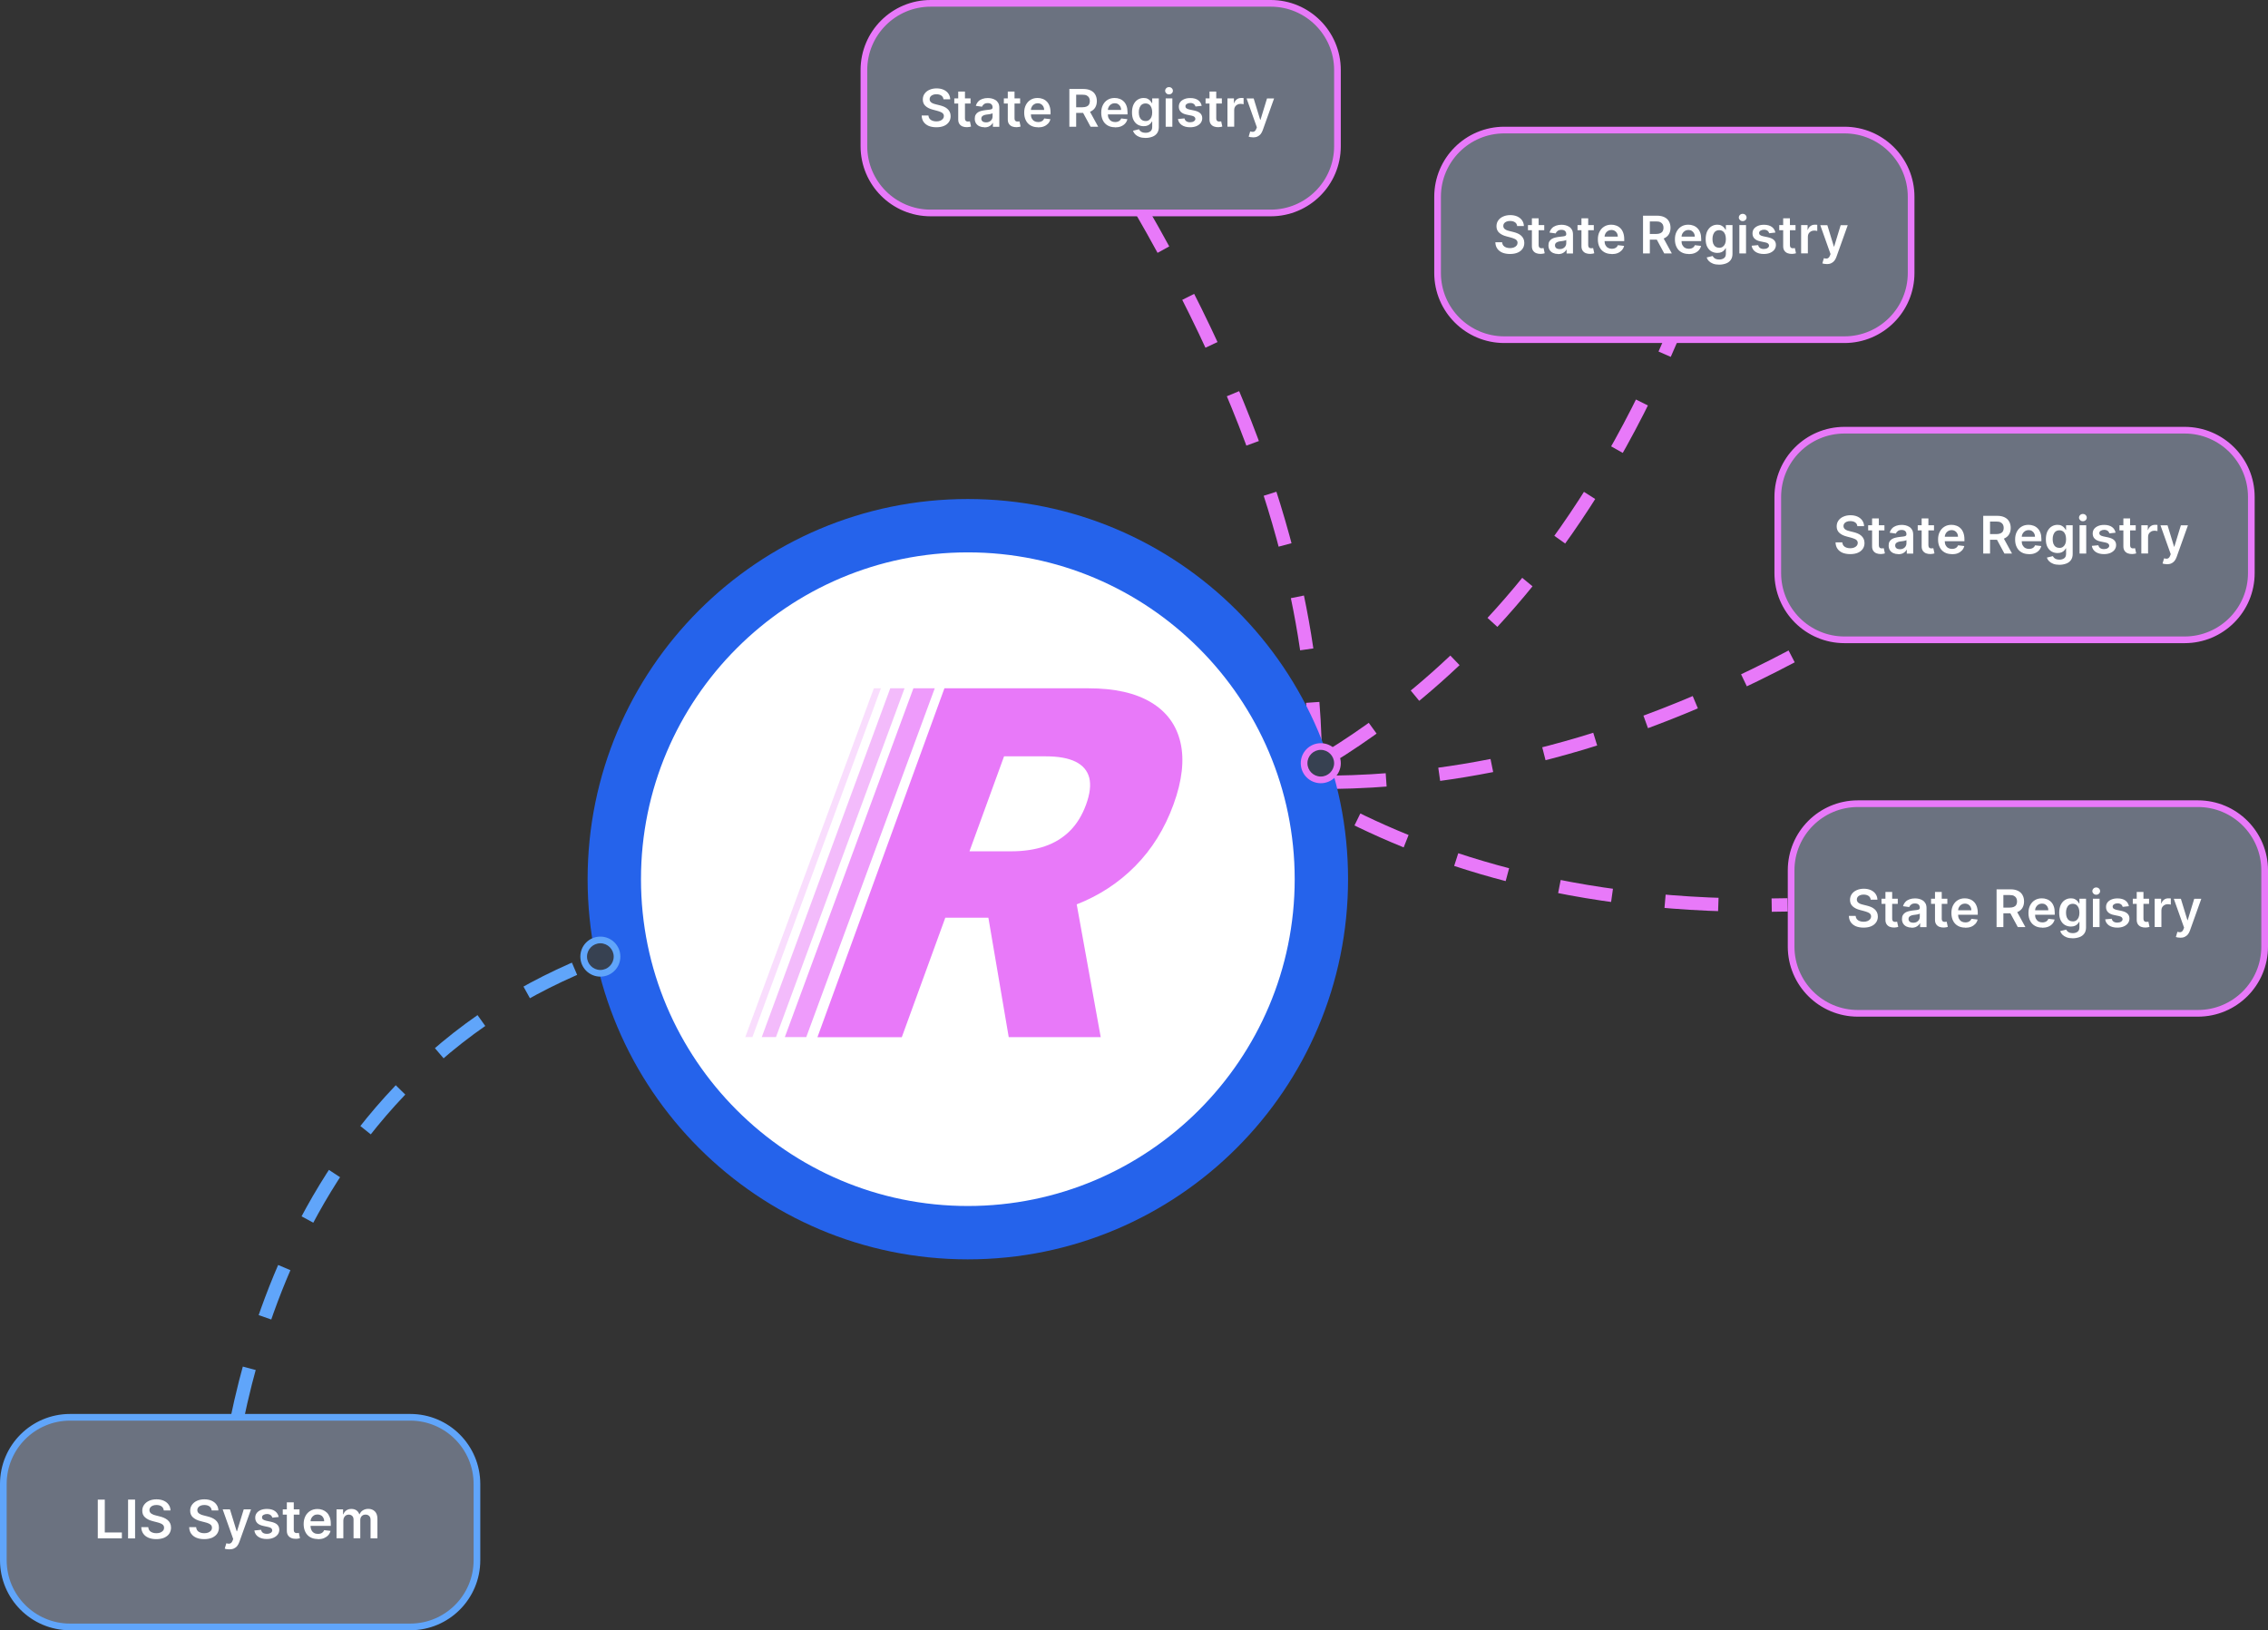 <?xml version="1.0" encoding="UTF-8"?><svg id="a" xmlns="http://www.w3.org/2000/svg" viewBox="0 0 340 244.43"><rect x="0" y="0" width="340" height="244.43" fill="#333333" stroke="none"/><defs><style>.b,.c,.d,.e{fill:#e879f9;}.f{fill:#fff;}.g{fill:#6b7280;}.h{fill:#374151;}.i{fill:#60a5fa;}.j{fill:#2563eb;}.k{stroke:#60a5fa;}.k,.l{fill:none;stroke-dasharray:0 0 8 8;stroke-miterlimit:10;stroke-width:2px;}.l{stroke:#e879f9;}.c{opacity:.5;}.d{opacity:.75;}.e{opacity:.25;}</style></defs><g><path class="l" d="M199.12,113.61c2.81-1.72,5.6-3.61,8.38-5.68,13.45-10,30.15-26.91,43-57"/><path class="l" d="M189.64,114.88c2.73,1.84,5.61,3.6,8.64,5.28,14.68,8.1,36.98,16.29,69.7,15.51"/><path class="l" d="M199.81,117.29c3.83-.05,7.78-.27,11.84-.7,19.66-2.07,47.38-9.39,81.35-33.16"/><path class="l" d="M197.16,113.3c-.03-3.49-.24-7.11-.63-10.89-1.92-18.27-8.86-45-31.53-80.98"/><path class="k" d="M35.5,212.93c2.97-14.29,9.52-34.6,26-51,37.16-36.99,89.02-18.45,137.62-48.32"/><g><circle class="f" cx="145.09" cy="131.82" r="53"/><path class="j" d="M145.09,82.82c27.02,0,49,21.98,49,49s-21.98,49-49,49-49-21.98-49-49,21.98-49,49-49m0-8c-31.48,0-57,25.52-57,57s25.52,57,57,57,57-25.52,57-57-25.52-57-57-57h0Z"/></g><path class="b" d="M122.55,155.5l19.03-52.3h21.6c3.92,0,7.04,.7,9.38,2.11,2.34,1.4,3.81,3.41,4.41,6.03,.6,2.61,.25,5.71-1.05,9.28-1.32,3.63-3.23,6.7-5.73,9.23-2.5,2.53-5.45,4.45-8.84,5.77-3.39,1.32-7.08,1.98-11.06,1.98h-13.66l3.62-9.96h11.31c1.91,0,3.59-.25,5.06-.75,1.47-.5,2.72-1.27,3.76-2.3,1.04-1.03,1.85-2.35,2.44-3.97,.59-1.62,.74-2.96,.47-4.02-.28-1.06-.96-1.86-2.06-2.4-1.1-.54-2.59-.8-4.48-.8h-6.23l-15.33,42.11h-12.64Zm38.14-23.9l4.32,23.9h-13.79l-4.07-23.9h13.53Z"/><polygon class="d" points="140.13 103.2 120.87 155.49 117.66 155.49 136.93 103.2 140.13 103.2"/><polygon class="c" points="135.6 103.2 116.33 155.49 114.2 155.49 133.46 103.2 135.6 103.2"/><polygon class="e" points="132.06 103.2 112.8 155.49 111.73 155.49 131 103.2 132.06 103.2"/></g><g><circle class="h" cx="90" cy="143.43" r="2.5"/><path class="i" d="M90,141.43c1.1,0,2,.9,2,2s-.9,2-2,2-2-.9-2-2,.9-2,2-2m0-1c-1.66,0-3,1.34-3,3s1.34,3,3,3,3-1.34,3-3-1.34-3-3-3h0Z"/></g><g><circle class="h" cx="198" cy="114.43" r="2.5"/><path class="b" d="M198,112.43c1.1,0,2,.9,2,2s-.9,2-2,2-2-.9-2-2,.9-2,2-2m0-1c-1.66,0-3,1.34-3,3s1.34,3,3,3,3-1.34,3-3-1.34-3-3-3h0Z"/></g><g><path class="g" d="M139.5,.5h50.99c5.52,0,10,4.48,10,10v11.43c0,5.52-4.48,10-10,10h-50.99c-5.52,0-10-4.48-10-10V10.5c0-5.52,4.48-10,10-10Z"/><path class="b" d="M190.5,1c5.24,0,9.5,4.26,9.5,9.5v11.43c0,5.24-4.26,9.5-9.5,9.5h-50.99c-5.24,0-9.5-4.26-9.5-9.5V10.5c0-5.24,4.26-9.5,9.5-9.5h50.99m0-1h-50.99c-5.8,0-10.5,4.7-10.5,10.5v11.43c0,5.8,4.7,10.5,10.5,10.5h50.99c5.8,0,10.5-4.7,10.5-10.5V10.5c0-5.8-4.7-10.5-10.5-10.5h0Z"/></g><g><path class="f" d="M141.44,14.89c-.03-.24-.13-.43-.32-.56-.19-.13-.44-.2-.74-.2-.21,0-.4,.03-.55,.1-.15,.06-.27,.15-.35,.26-.08,.11-.12,.24-.12,.38,0,.12,.03,.22,.08,.31,.05,.09,.13,.16,.22,.22,.09,.06,.2,.11,.31,.15,.11,.04,.23,.07,.35,.1l.53,.13c.21,.05,.42,.12,.62,.2,.2,.08,.38,.19,.53,.32,.16,.13,.28,.29,.37,.47s.14,.4,.14,.64c0,.33-.08,.62-.25,.87s-.41,.45-.73,.59c-.32,.14-.71,.21-1.16,.21s-.82-.07-1.15-.2c-.32-.14-.58-.34-.76-.6-.18-.26-.28-.58-.29-.96h1.01c.02,.2,.08,.36,.18,.49,.11,.13,.25,.23,.42,.29s.36,.1,.58,.1,.42-.03,.59-.1c.17-.07,.3-.16,.4-.28,.1-.12,.15-.26,.15-.42,0-.15-.04-.27-.13-.37-.08-.1-.2-.18-.36-.24-.15-.07-.33-.12-.53-.18l-.64-.17c-.47-.12-.83-.3-1.1-.55-.27-.24-.4-.57-.4-.97,0-.33,.09-.63,.27-.88,.18-.25,.43-.45,.74-.58,.31-.14,.67-.21,1.06-.21s.75,.07,1.06,.21c.3,.14,.54,.33,.71,.58,.17,.25,.26,.53,.27,.85h-.99Z"/><path class="f" d="M145.5,14.75v.77h-2.44v-.77h2.44Zm-1.84-1.02h1v3.99c0,.13,.02,.24,.06,.31s.1,.12,.16,.15c.07,.03,.14,.04,.23,.04,.06,0,.12,0,.17-.01,.05,0,.09-.02,.12-.02l.17,.78c-.05,.02-.13,.04-.23,.06-.1,.02-.22,.03-.36,.04-.25,0-.48-.03-.68-.11-.2-.08-.36-.21-.48-.39s-.17-.4-.17-.66v-4.15Z"/><path class="f" d="M147.56,19.08c-.27,0-.51-.05-.73-.15-.22-.1-.38-.24-.51-.43-.12-.19-.19-.42-.19-.7,0-.24,.04-.44,.13-.59,.09-.16,.21-.28,.36-.38,.15-.09,.33-.17,.52-.21,.19-.05,.39-.08,.6-.11,.25-.03,.45-.05,.61-.07,.15-.02,.27-.05,.34-.1s.11-.12,.11-.21v-.02c0-.21-.06-.37-.18-.48-.12-.11-.3-.17-.53-.17-.25,0-.44,.05-.58,.16s-.24,.23-.29,.38l-.93-.13c.07-.26,.2-.47,.36-.65s.38-.3,.62-.39c.25-.09,.52-.13,.81-.13,.2,0,.41,.02,.61,.07,.2,.05,.39,.13,.56,.24,.17,.11,.3,.26,.41,.45,.1,.19,.15,.42,.15,.71v2.84h-.96v-.58h-.03c-.06,.12-.15,.23-.26,.33-.11,.1-.25,.18-.41,.25-.17,.06-.36,.09-.58,.09Zm.26-.73c.2,0,.38-.04,.52-.12,.15-.08,.26-.19,.34-.32,.08-.13,.12-.28,.12-.43v-.5s-.08,.05-.16,.07-.16,.04-.25,.06c-.09,.02-.18,.03-.27,.04-.09,.01-.17,.02-.23,.03-.15,.02-.28,.05-.4,.1-.12,.05-.21,.11-.28,.19-.07,.08-.1,.19-.1,.32,0,.18,.07,.32,.2,.42,.13,.09,.31,.14,.51,.14Z"/><path class="f" d="M152.93,14.75v.77h-2.44v-.77h2.44Zm-1.84-1.02h1v3.99c0,.13,.02,.24,.06,.31,.04,.07,.1,.12,.16,.15,.07,.03,.14,.04,.23,.04,.06,0,.12,0,.17-.01,.05,0,.09-.02,.12-.02l.17,.78c-.05,.02-.13,.04-.23,.06-.1,.02-.22,.03-.36,.04-.25,0-.48-.03-.68-.11-.2-.08-.36-.21-.48-.39-.12-.18-.17-.4-.17-.66v-4.15Z"/><path class="f" d="M155.6,19.08c-.43,0-.79-.09-1.1-.27-.31-.18-.55-.43-.71-.76-.17-.33-.25-.71-.25-1.16s.08-.82,.25-1.15c.17-.33,.4-.59,.7-.77,.3-.19,.65-.28,1.06-.28,.26,0,.51,.04,.74,.13,.23,.08,.44,.21,.62,.39,.18,.17,.32,.4,.42,.67s.16,.59,.16,.96v.31h-3.48v-.67h2.52c0-.19-.04-.36-.12-.51-.08-.15-.19-.27-.34-.36s-.31-.13-.5-.13c-.2,0-.38,.05-.54,.15-.16,.1-.28,.23-.36,.39-.09,.16-.13,.33-.13,.52v.59c0,.25,.05,.46,.14,.63s.22,.31,.38,.4,.35,.14,.57,.14c.15,0,.28-.02,.4-.06,.12-.04,.22-.1,.31-.18s.15-.18,.2-.3l.93,.11c-.06,.25-.17,.46-.34,.65-.17,.18-.38,.33-.63,.43-.26,.1-.55,.15-.88,.15Z"/><path class="f" d="M160.31,19v-5.66h2.12c.43,0,.8,.08,1.1,.23,.3,.15,.52,.36,.67,.63,.15,.27,.23,.59,.23,.95s-.08,.68-.23,.94c-.15,.27-.38,.47-.68,.62-.3,.14-.67,.22-1.1,.22h-1.51v-.85h1.37c.25,0,.46-.04,.62-.11s.28-.17,.36-.31c.08-.14,.12-.31,.12-.51s-.04-.37-.12-.51c-.08-.14-.2-.25-.36-.33s-.37-.11-.63-.11h-.94v4.8h-1.03Zm2.92-2.56l1.4,2.56h-1.14l-1.38-2.56h1.12Z"/><path class="f" d="M167.15,19.08c-.43,0-.79-.09-1.1-.27s-.55-.43-.71-.76c-.17-.33-.25-.71-.25-1.16s.08-.82,.25-1.15c.17-.33,.4-.59,.7-.77,.3-.19,.65-.28,1.06-.28,.26,0,.51,.04,.74,.13,.23,.08,.44,.21,.62,.39,.18,.17,.32,.4,.42,.67s.15,.59,.15,.96v.31h-3.48v-.67h2.52c0-.19-.04-.36-.12-.51-.08-.15-.19-.27-.34-.36-.14-.09-.31-.13-.5-.13-.2,0-.38,.05-.54,.15-.15,.1-.27,.23-.36,.39-.09,.16-.13,.33-.13,.52v.59c0,.25,.04,.46,.14,.63s.22,.31,.38,.4,.35,.14,.57,.14c.15,0,.28-.02,.4-.06,.12-.04,.22-.1,.31-.18,.09-.08,.15-.18,.2-.3l.93,.11c-.06,.25-.17,.46-.34,.65-.16,.18-.38,.33-.63,.43-.26,.1-.55,.15-.88,.15Z"/><path class="f" d="M171.73,20.68c-.36,0-.67-.05-.93-.15-.26-.1-.46-.23-.62-.39s-.27-.34-.33-.54l.9-.22c.04,.08,.1,.17,.18,.25,.08,.08,.18,.15,.31,.2,.13,.05,.3,.08,.5,.08,.28,0,.52-.07,.71-.21,.19-.14,.28-.36,.28-.68v-.8h-.05c-.05,.1-.13,.21-.23,.32-.1,.11-.23,.2-.39,.27-.16,.07-.36,.11-.61,.11-.33,0-.62-.08-.89-.23-.26-.15-.47-.38-.63-.69-.16-.31-.23-.69-.23-1.15s.08-.86,.23-1.18c.16-.32,.37-.57,.63-.73,.27-.17,.56-.25,.89-.25,.25,0,.45,.04,.61,.13,.16,.08,.29,.18,.39,.3,.1,.12,.17,.23,.22,.33h.06v-.7h.99v4.32c0,.36-.09,.66-.26,.9-.17,.24-.41,.42-.71,.53s-.64,.18-1.02,.18Zm0-2.53c.21,0,.39-.05,.54-.16s.26-.25,.34-.44c.08-.19,.12-.43,.12-.7s-.04-.5-.11-.7c-.08-.2-.19-.36-.34-.47-.15-.11-.33-.17-.55-.17s-.41,.06-.56,.17-.26,.27-.34,.48c-.08,.2-.11,.43-.11,.69s.04,.49,.11,.68c.08,.19,.19,.35,.34,.45,.15,.11,.34,.16,.55,.16Z"/><path class="f" d="M175.25,14.15c-.16,0-.3-.05-.41-.16-.11-.11-.17-.23-.17-.38s.06-.28,.17-.39c.11-.11,.25-.16,.41-.16s.3,.05,.41,.16c.11,.11,.17,.23,.17,.39s-.06,.28-.17,.38c-.11,.11-.25,.16-.41,.16Zm-.5,4.85v-4.25h1v4.25h-1Z"/><path class="f" d="M180.13,15.87l-.91,.1c-.03-.09-.07-.18-.13-.26-.06-.08-.15-.15-.26-.2-.11-.05-.24-.07-.39-.07-.21,0-.38,.05-.52,.14-.14,.09-.21,.21-.21,.35,0,.12,.04,.22,.14,.3s.25,.14,.46,.19l.72,.15c.4,.09,.7,.22,.9,.41,.2,.19,.3,.43,.3,.74,0,.27-.08,.5-.23,.71-.15,.2-.37,.36-.64,.48-.27,.11-.59,.17-.94,.17-.52,0-.94-.11-1.26-.33-.32-.22-.51-.52-.57-.91l.98-.09c.04,.19,.14,.34,.28,.43,.14,.1,.33,.15,.56,.15s.43-.05,.57-.15c.15-.1,.22-.22,.22-.36,0-.12-.05-.22-.14-.3s-.24-.14-.43-.18l-.72-.15c-.41-.08-.71-.23-.9-.43-.2-.2-.29-.46-.29-.77,0-.26,.07-.49,.21-.68s.35-.34,.61-.45c.26-.11,.56-.16,.9-.16,.5,0,.89,.11,1.18,.32,.29,.21,.46,.5,.53,.86Z"/><path class="f" d="M183.17,14.75v.77h-2.44v-.77h2.44Zm-1.84-1.02h1v3.99c0,.13,.02,.24,.06,.31,.04,.07,.1,.12,.16,.15,.07,.03,.14,.04,.23,.04,.06,0,.12,0,.17-.01,.05,0,.09-.02,.12-.02l.17,.78c-.05,.02-.13,.04-.23,.06-.1,.02-.22,.03-.36,.04-.25,0-.48-.03-.68-.11-.2-.08-.36-.21-.48-.39-.12-.18-.17-.4-.17-.66v-4.15Z"/><path class="f" d="M184.01,19v-4.25h.97v.71h.04c.08-.25,.21-.43,.4-.57s.4-.2,.65-.2c.06,0,.12,0,.19,0,.07,0,.13,.01,.17,.02v.92s-.11-.03-.2-.04-.18-.02-.26-.02c-.18,0-.35,.04-.49,.12-.14,.08-.26,.19-.34,.32-.08,.14-.12,.3-.12,.48v2.5h-1Z"/><path class="f" d="M187.85,20.59c-.14,0-.26-.01-.38-.03-.12-.02-.21-.05-.28-.07l.23-.78c.15,.04,.27,.06,.39,.06s.21-.04,.3-.11c.09-.07,.16-.18,.22-.34l.09-.23-1.54-4.33h1.06l.98,3.21h.04l.98-3.21h1.06l-1.7,4.76c-.08,.22-.18,.42-.31,.58-.13,.16-.29,.28-.48,.37-.19,.09-.41,.13-.68,.13Z"/></g><g><path class="g" d="M10.5,212.5H61.5c5.52,0,10,4.48,10,10v11.43c0,5.52-4.48,10-10,10H10.5c-5.52,0-10-4.48-10-10v-11.43c0-5.52,4.48-10,10-10Z"/><path class="i" d="M61.5,213c5.24,0,9.5,4.26,9.5,9.5v11.43c0,5.24-4.26,9.5-9.5,9.5H10.5c-5.24,0-9.5-4.26-9.5-9.5v-11.43c0-5.24,4.26-9.5,9.5-9.5H61.5m0-1H10.5c-5.8,0-10.5,4.7-10.5,10.5v11.43c0,5.8,4.7,10.5,10.5,10.5H61.5c5.8,0,10.5-4.7,10.5-10.5v-11.43c0-5.8-4.7-10.5-10.5-10.5h0Z"/></g><g><path class="g" d="M225.5,19.5h50.99c5.52,0,10,4.48,10,10v11.43c0,5.52-4.48,10-10,10h-50.99c-5.52,0-10-4.48-10-10v-11.43c0-5.52,4.48-10,10-10Z"/><path class="b" d="M276.5,20c5.24,0,9.5,4.26,9.5,9.5v11.43c0,5.24-4.26,9.5-9.5,9.5h-50.99c-5.24,0-9.5-4.26-9.5-9.5v-11.43c0-5.24,4.26-9.5,9.5-9.5h50.99m0-1h-50.99c-5.8,0-10.5,4.7-10.5,10.5v11.43c0,5.8,4.7,10.5,10.5,10.5h50.99c5.8,0,10.5-4.7,10.5-10.5v-11.43c0-5.8-4.7-10.5-10.5-10.5h0Z"/></g><g><path class="f" d="M227.44,33.89c-.03-.24-.13-.43-.32-.56-.19-.13-.44-.2-.74-.2-.21,0-.4,.03-.55,.1-.15,.06-.27,.15-.35,.26-.08,.11-.12,.24-.12,.38,0,.12,.03,.22,.08,.31,.05,.09,.13,.16,.22,.22,.09,.06,.2,.11,.31,.15,.11,.04,.23,.07,.35,.1l.53,.13c.21,.05,.42,.12,.62,.2,.2,.08,.38,.19,.53,.32,.16,.13,.28,.29,.37,.47s.14,.4,.14,.64c0,.33-.08,.62-.25,.87s-.41,.45-.73,.59c-.32,.14-.71,.21-1.16,.21s-.82-.07-1.15-.2c-.32-.14-.58-.34-.76-.6-.18-.26-.28-.58-.29-.96h1.01c.02,.2,.08,.36,.18,.49,.11,.13,.25,.23,.42,.29s.36,.1,.58,.1,.42-.03,.59-.1c.17-.07,.3-.16,.4-.28,.1-.12,.15-.26,.15-.42,0-.15-.04-.27-.13-.37-.08-.1-.2-.18-.36-.24-.15-.07-.33-.12-.53-.18l-.64-.17c-.47-.12-.83-.3-1.1-.55-.27-.24-.4-.57-.4-.97,0-.33,.09-.63,.27-.88,.18-.25,.43-.45,.74-.58,.31-.14,.67-.21,1.06-.21s.75,.07,1.06,.21c.3,.14,.54,.33,.71,.58,.17,.25,.26,.53,.27,.85h-.99Z"/><path class="f" d="M231.5,33.75v.77h-2.44v-.77h2.44Zm-1.84-1.02h1v3.99c0,.13,.02,.24,.06,.31s.1,.12,.16,.15c.07,.03,.14,.04,.23,.04,.06,0,.12,0,.17-.01,.05,0,.09-.02,.12-.02l.17,.78c-.05,.02-.13,.04-.23,.06-.1,.02-.22,.03-.36,.04-.25,0-.48-.03-.68-.11-.2-.08-.36-.21-.48-.39s-.17-.4-.17-.66v-4.15Z"/><path class="f" d="M233.56,38.08c-.27,0-.51-.05-.73-.15-.22-.1-.38-.24-.51-.43-.12-.19-.19-.42-.19-.7,0-.24,.04-.44,.13-.59,.09-.16,.21-.28,.36-.38,.15-.09,.33-.17,.52-.21,.19-.05,.39-.08,.6-.11,.25-.03,.45-.05,.61-.07,.15-.02,.27-.05,.34-.1s.11-.12,.11-.21v-.02c0-.21-.06-.37-.18-.48-.12-.11-.3-.17-.53-.17-.25,0-.44,.05-.58,.16s-.24,.23-.29,.38l-.93-.13c.07-.26,.2-.47,.36-.65s.38-.3,.62-.39c.25-.09,.52-.13,.81-.13,.2,0,.41,.02,.61,.07,.2,.05,.39,.13,.56,.24,.17,.11,.3,.26,.41,.45,.1,.19,.15,.42,.15,.71v2.84h-.96v-.58h-.03c-.06,.12-.15,.23-.26,.33-.11,.1-.25,.18-.41,.25-.17,.06-.36,.09-.58,.09Zm.26-.73c.2,0,.38-.04,.52-.12,.15-.08,.26-.19,.34-.32,.08-.13,.12-.28,.12-.43v-.5s-.08,.05-.16,.07-.16,.04-.25,.06c-.09,.02-.18,.03-.27,.04-.09,.01-.17,.02-.23,.03-.15,.02-.28,.05-.4,.1-.12,.05-.21,.11-.28,.19-.07,.08-.1,.19-.1,.32,0,.18,.07,.32,.2,.42,.13,.09,.31,.14,.51,.14Z"/><path class="f" d="M238.93,33.75v.77h-2.44v-.77h2.44Zm-1.84-1.02h1v3.99c0,.13,.02,.24,.06,.31,.04,.07,.1,.12,.16,.15,.07,.03,.14,.04,.23,.04,.06,0,.12,0,.17-.01,.05,0,.09-.02,.12-.02l.17,.78c-.05,.02-.13,.04-.23,.06-.1,.02-.22,.03-.36,.04-.25,0-.48-.03-.68-.11-.2-.08-.36-.21-.48-.39-.12-.18-.17-.4-.17-.66v-4.15Z"/><path class="f" d="M241.6,38.08c-.43,0-.79-.09-1.1-.27-.31-.18-.55-.43-.71-.76-.17-.33-.25-.71-.25-1.16s.08-.82,.25-1.15c.17-.33,.4-.59,.7-.77,.3-.19,.65-.28,1.06-.28,.26,0,.51,.04,.74,.13,.23,.08,.44,.21,.62,.39,.18,.17,.32,.4,.42,.67s.16,.59,.16,.96v.31h-3.48v-.67h2.52c0-.19-.04-.36-.12-.51-.08-.15-.19-.27-.34-.36s-.31-.13-.5-.13c-.2,0-.38,.05-.54,.15-.16,.1-.28,.23-.36,.39-.09,.16-.13,.33-.13,.52v.59c0,.25,.05,.46,.14,.63s.22,.31,.38,.4,.35,.14,.57,.14c.15,0,.28-.02,.4-.06,.12-.04,.22-.1,.31-.18s.15-.18,.2-.3l.93,.11c-.06,.25-.17,.46-.34,.65-.17,.18-.38,.33-.63,.43-.26,.1-.55,.15-.88,.15Z"/><path class="f" d="M246.31,38v-5.66h2.12c.43,0,.8,.08,1.1,.23,.3,.15,.52,.36,.67,.63,.15,.27,.23,.59,.23,.95s-.08,.68-.23,.94c-.15,.27-.38,.47-.68,.62-.3,.14-.67,.22-1.1,.22h-1.51v-.85h1.37c.25,0,.46-.04,.62-.11s.28-.17,.36-.31c.08-.14,.12-.31,.12-.51s-.04-.37-.12-.51c-.08-.14-.2-.25-.36-.33s-.37-.11-.63-.11h-.94v4.8h-1.03Zm2.92-2.56l1.4,2.56h-1.14l-1.38-2.56h1.12Z"/><path class="f" d="M253.15,38.08c-.43,0-.79-.09-1.1-.27s-.55-.43-.71-.76c-.17-.33-.25-.71-.25-1.16s.08-.82,.25-1.15c.17-.33,.4-.59,.7-.77,.3-.19,.65-.28,1.06-.28,.26,0,.51,.04,.74,.13,.23,.08,.44,.21,.62,.39,.18,.17,.32,.4,.42,.67s.15,.59,.15,.96v.31h-3.48v-.67h2.52c0-.19-.04-.36-.12-.51-.08-.15-.19-.27-.34-.36-.14-.09-.31-.13-.5-.13-.2,0-.38,.05-.54,.15-.15,.1-.27,.23-.36,.39-.09,.16-.13,.33-.13,.52v.59c0,.25,.04,.46,.14,.63s.22,.31,.38,.4,.35,.14,.57,.14c.15,0,.28-.02,.4-.06,.12-.04,.22-.1,.31-.18,.09-.08,.15-.18,.2-.3l.93,.11c-.06,.25-.17,.46-.34,.65-.16,.18-.38,.33-.63,.43-.26,.1-.55,.15-.88,.15Z"/><path class="f" d="M257.73,39.68c-.36,0-.67-.05-.93-.15-.26-.1-.46-.23-.62-.39s-.27-.34-.33-.54l.9-.22c.04,.08,.1,.17,.18,.25,.08,.08,.18,.15,.31,.2,.13,.05,.3,.08,.5,.08,.28,0,.52-.07,.71-.21,.19-.14,.28-.36,.28-.68v-.8h-.05c-.05,.1-.13,.21-.23,.32-.1,.11-.23,.2-.39,.27-.16,.07-.36,.11-.61,.11-.33,0-.62-.08-.89-.23-.26-.15-.47-.38-.63-.69-.16-.31-.23-.69-.23-1.15s.08-.86,.23-1.18c.16-.32,.37-.57,.63-.73,.27-.17,.56-.25,.89-.25,.25,0,.45,.04,.61,.13,.16,.08,.29,.18,.39,.3,.1,.12,.17,.23,.22,.33h.06v-.7h.99v4.32c0,.36-.09,.66-.26,.9-.17,.24-.41,.42-.71,.53s-.64,.18-1.02,.18Zm0-2.53c.21,0,.39-.05,.54-.16s.26-.25,.34-.44c.08-.19,.12-.43,.12-.7s-.04-.5-.11-.7c-.08-.2-.19-.36-.34-.47-.15-.11-.33-.17-.55-.17s-.41,.06-.56,.17-.26,.27-.34,.48c-.08,.2-.11,.43-.11,.69s.04,.49,.11,.68c.08,.19,.19,.35,.34,.45,.15,.11,.34,.16,.55,.16Z"/><path class="f" d="M261.25,33.15c-.16,0-.3-.05-.41-.16-.11-.11-.17-.23-.17-.38s.06-.28,.17-.39c.11-.11,.25-.16,.41-.16s.3,.05,.41,.16c.11,.11,.17,.23,.17,.39s-.06,.28-.17,.38c-.11,.11-.25,.16-.41,.16Zm-.5,4.85v-4.25h1v4.25h-1Z"/><path class="f" d="M266.13,34.87l-.91,.1c-.03-.09-.07-.18-.13-.26-.06-.08-.15-.15-.26-.2-.11-.05-.24-.07-.39-.07-.21,0-.38,.05-.52,.14-.14,.09-.21,.21-.21,.35,0,.12,.04,.22,.14,.3s.25,.14,.46,.19l.72,.15c.4,.09,.7,.22,.9,.41,.2,.19,.3,.43,.3,.74,0,.27-.08,.5-.23,.71-.15,.2-.37,.36-.64,.48-.27,.11-.59,.17-.94,.17-.52,0-.94-.11-1.26-.33-.32-.22-.51-.52-.57-.91l.98-.09c.04,.19,.14,.34,.28,.43,.14,.1,.33,.15,.56,.15s.43-.05,.57-.15c.15-.1,.22-.22,.22-.36,0-.12-.05-.22-.14-.3s-.24-.14-.43-.18l-.72-.15c-.41-.08-.71-.23-.9-.43-.2-.2-.29-.46-.29-.77,0-.26,.07-.49,.21-.68s.35-.34,.61-.45c.26-.11,.56-.16,.9-.16,.5,0,.89,.11,1.18,.32,.29,.21,.46,.5,.53,.86Z"/><path class="f" d="M269.17,33.75v.77h-2.44v-.77h2.44Zm-1.84-1.02h1v3.99c0,.13,.02,.24,.06,.31,.04,.07,.1,.12,.16,.15,.07,.03,.14,.04,.23,.04,.06,0,.12,0,.17-.01,.05,0,.09-.02,.12-.02l.17,.78c-.05,.02-.13,.04-.23,.06-.1,.02-.22,.03-.36,.04-.25,0-.48-.03-.68-.11-.2-.08-.36-.21-.48-.39-.12-.18-.17-.4-.17-.66v-4.15Z"/><path class="f" d="M270.01,38v-4.25h.97v.71h.04c.08-.25,.21-.43,.4-.57s.4-.2,.65-.2c.06,0,.12,0,.19,0,.07,0,.13,.01,.17,.02v.92s-.11-.03-.2-.04-.18-.02-.26-.02c-.18,0-.35,.04-.49,.12-.14,.08-.26,.19-.34,.32-.08,.14-.12,.3-.12,.48v2.5h-1Z"/><path class="f" d="M273.85,39.59c-.14,0-.26-.01-.38-.03-.12-.02-.21-.05-.28-.07l.23-.78c.15,.04,.27,.06,.39,.06s.21-.04,.3-.11c.09-.07,.16-.18,.22-.34l.09-.23-1.54-4.33h1.06l.98,3.21h.04l.98-3.21h1.06l-1.7,4.76c-.08,.22-.18,.42-.31,.58-.13,.16-.29,.28-.48,.37-.19,.09-.41,.13-.68,.13Z"/></g><g><path class="g" d="M276.5,64.5h50.99c5.52,0,10,4.48,10,10v11.43c0,5.52-4.48,10-10,10h-50.99c-5.52,0-10-4.48-10-10v-11.43c0-5.52,4.48-10,10-10Z"/><path class="b" d="M327.5,65c5.24,0,9.5,4.26,9.5,9.5v11.43c0,5.24-4.26,9.5-9.5,9.5h-50.99c-5.24,0-9.5-4.26-9.5-9.5v-11.43c0-5.24,4.26-9.5,9.5-9.5h50.99m0-1h-50.99c-5.8,0-10.5,4.7-10.5,10.5v11.43c0,5.8,4.7,10.5,10.5,10.5h50.99c5.8,0,10.5-4.7,10.5-10.5v-11.43c0-5.8-4.7-10.5-10.5-10.5h0Z"/></g><g><path class="f" d="M278.44,78.89c-.03-.24-.13-.43-.32-.56-.19-.13-.44-.2-.74-.2-.21,0-.4,.03-.55,.1-.15,.06-.27,.15-.35,.26-.08,.11-.12,.24-.12,.38,0,.12,.03,.22,.08,.31,.05,.09,.13,.16,.22,.22,.09,.06,.2,.11,.31,.15,.11,.04,.23,.07,.35,.1l.53,.13c.21,.05,.42,.12,.62,.2,.2,.08,.38,.19,.53,.32,.16,.13,.28,.29,.37,.47s.14,.4,.14,.64c0,.33-.08,.62-.25,.87s-.41,.45-.73,.59c-.32,.14-.71,.21-1.16,.21s-.82-.07-1.15-.2c-.32-.14-.58-.34-.76-.6-.18-.26-.28-.58-.29-.96h1.01c.02,.2,.08,.36,.18,.49,.11,.13,.25,.23,.42,.29s.36,.1,.58,.1,.42-.03,.59-.1c.17-.07,.3-.16,.4-.28,.1-.12,.15-.26,.15-.42,0-.15-.04-.27-.13-.37-.08-.1-.2-.18-.36-.24-.15-.07-.33-.12-.53-.18l-.64-.17c-.47-.12-.83-.3-1.1-.55-.27-.24-.4-.57-.4-.97,0-.33,.09-.63,.27-.88,.18-.25,.43-.45,.74-.58,.31-.14,.67-.21,1.06-.21s.75,.07,1.06,.21c.3,.14,.54,.33,.71,.58,.17,.25,.26,.53,.27,.85h-.99Z"/><path class="f" d="M282.5,78.75v.77h-2.44v-.77h2.44Zm-1.84-1.02h1v3.99c0,.13,.02,.24,.06,.31s.1,.12,.16,.15c.07,.03,.14,.04,.23,.04,.06,0,.12,0,.17-.01,.05,0,.09-.02,.12-.02l.17,.78c-.05,.02-.13,.04-.23,.06-.1,.02-.22,.03-.36,.04-.25,0-.48-.03-.68-.11-.2-.08-.36-.21-.48-.39s-.17-.4-.17-.66v-4.15Z"/><path class="f" d="M284.56,83.08c-.27,0-.51-.05-.73-.15-.22-.1-.38-.24-.51-.43-.12-.19-.19-.42-.19-.7,0-.24,.04-.44,.13-.59,.09-.16,.21-.28,.36-.38,.15-.09,.33-.17,.52-.21,.19-.05,.39-.08,.6-.11,.25-.03,.45-.05,.61-.07,.15-.02,.27-.05,.34-.1s.11-.12,.11-.21v-.02c0-.21-.06-.37-.18-.48-.12-.11-.3-.17-.53-.17-.25,0-.44,.05-.58,.16s-.24,.23-.29,.38l-.93-.13c.07-.26,.2-.47,.36-.65s.38-.3,.62-.39c.25-.09,.52-.13,.81-.13,.2,0,.41,.02,.61,.07,.2,.05,.39,.13,.56,.24,.17,.11,.3,.26,.41,.45,.1,.19,.15,.42,.15,.71v2.84h-.96v-.58h-.03c-.06,.12-.15,.23-.26,.33-.11,.1-.25,.18-.41,.25-.17,.06-.36,.09-.58,.09Zm.26-.73c.2,0,.38-.04,.52-.12,.15-.08,.26-.19,.34-.32,.08-.13,.12-.28,.12-.43v-.5s-.08,.05-.16,.07-.16,.04-.25,.06c-.09,.02-.18,.03-.27,.04-.09,.01-.17,.02-.23,.03-.15,.02-.28,.05-.4,.1-.12,.05-.21,.11-.28,.19-.07,.08-.1,.19-.1,.32,0,.18,.07,.32,.2,.42,.13,.09,.31,.14,.51,.14Z"/><path class="f" d="M289.93,78.75v.77h-2.44v-.77h2.44Zm-1.84-1.02h1v3.99c0,.13,.02,.24,.06,.31,.04,.07,.1,.12,.16,.15,.07,.03,.14,.04,.23,.04,.06,0,.12,0,.17-.01,.05,0,.09-.02,.12-.02l.17,.78c-.05,.02-.13,.04-.23,.06-.1,.02-.22,.03-.36,.04-.25,0-.48-.03-.68-.11-.2-.08-.36-.21-.48-.39-.12-.18-.17-.4-.17-.66v-4.15Z"/><path class="f" d="M292.6,83.08c-.43,0-.79-.09-1.1-.27-.31-.18-.55-.43-.71-.76-.17-.33-.25-.71-.25-1.16s.08-.82,.25-1.15c.17-.33,.4-.59,.7-.77,.3-.19,.65-.28,1.06-.28,.26,0,.51,.04,.74,.13,.23,.08,.44,.21,.62,.39,.18,.17,.32,.4,.42,.67s.16,.59,.16,.96v.31h-3.48v-.67h2.52c0-.19-.04-.36-.12-.51-.08-.15-.19-.27-.34-.36s-.31-.13-.5-.13c-.2,0-.38,.05-.54,.15-.16,.1-.28,.23-.36,.39-.09,.16-.13,.33-.13,.52v.59c0,.25,.05,.46,.14,.63s.22,.31,.38,.4,.35,.14,.57,.14c.15,0,.28-.02,.4-.06,.12-.04,.22-.1,.31-.18s.15-.18,.2-.3l.93,.11c-.06,.25-.17,.46-.34,.65-.17,.18-.38,.33-.63,.43-.26,.1-.55,.15-.88,.15Z"/><path class="f" d="M297.31,83v-5.66h2.12c.43,0,.8,.08,1.1,.23,.3,.15,.52,.36,.67,.63,.15,.27,.23,.59,.23,.95s-.08,.68-.23,.94c-.15,.27-.38,.47-.68,.62-.3,.14-.67,.22-1.1,.22h-1.51v-.85h1.37c.25,0,.46-.04,.62-.11s.28-.17,.36-.31c.08-.14,.12-.31,.12-.51s-.04-.37-.12-.51c-.08-.14-.2-.25-.36-.33s-.37-.11-.63-.11h-.94v4.8h-1.03Zm2.92-2.56l1.4,2.56h-1.14l-1.38-2.56h1.12Z"/><path class="f" d="M304.15,83.08c-.43,0-.79-.09-1.1-.27s-.55-.43-.71-.76c-.17-.33-.25-.71-.25-1.16s.08-.82,.25-1.15c.17-.33,.4-.59,.7-.77,.3-.19,.65-.28,1.06-.28,.26,0,.51,.04,.74,.13,.23,.08,.44,.21,.62,.39,.18,.17,.32,.4,.42,.67s.15,.59,.15,.96v.31h-3.48v-.67h2.52c0-.19-.04-.36-.12-.51-.08-.15-.19-.27-.34-.36-.14-.09-.31-.13-.5-.13-.2,0-.38,.05-.54,.15-.15,.1-.27,.23-.36,.39-.09,.16-.13,.33-.13,.52v.59c0,.25,.04,.46,.14,.63s.22,.31,.38,.4,.35,.14,.57,.14c.15,0,.28-.02,.4-.06,.12-.04,.22-.1,.31-.18,.09-.08,.15-.18,.2-.3l.93,.11c-.06,.25-.17,.46-.34,.65-.16,.18-.38,.33-.63,.43-.26,.1-.55,.15-.88,.15Z"/><path class="f" d="M308.73,84.68c-.36,0-.67-.05-.93-.15-.26-.1-.46-.23-.62-.39s-.27-.34-.33-.54l.9-.22c.04,.08,.1,.17,.18,.25,.08,.08,.18,.15,.31,.2,.13,.05,.3,.08,.5,.08,.28,0,.52-.07,.71-.21,.19-.14,.28-.36,.28-.68v-.8h-.05c-.05,.1-.13,.21-.23,.32-.1,.11-.23,.2-.39,.27-.16,.07-.36,.11-.61,.11-.33,0-.62-.08-.89-.23-.26-.15-.47-.38-.63-.69-.16-.31-.23-.69-.23-1.15s.08-.86,.23-1.18c.16-.32,.37-.57,.63-.73,.27-.17,.56-.25,.89-.25,.25,0,.45,.04,.61,.13,.16,.08,.29,.18,.39,.3,.1,.12,.17,.23,.22,.33h.06v-.7h.99v4.32c0,.36-.09,.66-.26,.9-.17,.24-.41,.42-.71,.53s-.64,.18-1.02,.18Zm0-2.53c.21,0,.39-.05,.54-.16s.26-.25,.34-.44c.08-.19,.12-.43,.12-.7s-.04-.5-.11-.7c-.08-.2-.19-.36-.34-.47-.15-.11-.33-.17-.55-.17s-.41,.06-.56,.17-.26,.27-.34,.48c-.08,.2-.11,.43-.11,.69s.04,.49,.11,.68c.08,.19,.19,.35,.34,.45,.15,.11,.34,.16,.55,.16Z"/><path class="f" d="M312.25,78.15c-.16,0-.3-.05-.41-.16-.11-.11-.17-.23-.17-.38s.06-.28,.17-.39c.11-.11,.25-.16,.41-.16s.3,.05,.41,.16c.11,.11,.17,.23,.17,.39s-.06,.28-.17,.38c-.11,.11-.25,.16-.41,.16Zm-.5,4.85v-4.25h1v4.25h-1Z"/><path class="f" d="M317.13,79.87l-.91,.1c-.03-.09-.07-.18-.13-.26-.06-.08-.15-.15-.26-.2-.11-.05-.24-.07-.39-.07-.21,0-.38,.05-.52,.14-.14,.09-.21,.21-.21,.35,0,.12,.04,.22,.14,.3s.25,.14,.46,.19l.72,.15c.4,.09,.7,.22,.9,.41,.2,.19,.3,.43,.3,.74,0,.27-.08,.5-.23,.71-.15,.2-.37,.36-.64,.48-.27,.11-.59,.17-.94,.17-.52,0-.94-.11-1.26-.33-.32-.22-.51-.52-.57-.91l.98-.09c.04,.19,.14,.34,.28,.43,.14,.1,.33,.15,.56,.15s.43-.05,.57-.15c.15-.1,.22-.22,.22-.36,0-.12-.05-.22-.14-.3s-.24-.14-.43-.18l-.72-.15c-.41-.08-.71-.23-.9-.43-.2-.2-.29-.46-.29-.77,0-.26,.07-.49,.21-.68s.35-.34,.61-.45c.26-.11,.56-.16,.9-.16,.5,0,.89,.11,1.18,.32,.29,.21,.46,.5,.53,.86Z"/><path class="f" d="M320.17,78.75v.77h-2.44v-.77h2.44Zm-1.84-1.02h1v3.99c0,.13,.02,.24,.06,.31,.04,.07,.1,.12,.16,.15,.07,.03,.14,.04,.23,.04,.06,0,.12,0,.17-.01,.05,0,.09-.02,.12-.02l.17,.78c-.05,.02-.13,.04-.23,.06-.1,.02-.22,.03-.36,.04-.25,0-.48-.03-.68-.11-.2-.08-.36-.21-.48-.39-.12-.18-.17-.4-.17-.66v-4.15Z"/><path class="f" d="M321.01,83v-4.25h.97v.71h.04c.08-.25,.21-.43,.4-.57s.4-.2,.65-.2c.06,0,.12,0,.19,0,.07,0,.13,.01,.17,.02v.92s-.11-.03-.2-.04-.18-.02-.26-.02c-.18,0-.35,.04-.49,.12-.14,.08-.26,.19-.34,.32-.08,.14-.12,.3-.12,.48v2.5h-1Z"/><path class="f" d="M324.85,84.59c-.14,0-.26-.01-.38-.03-.12-.02-.21-.05-.28-.07l.23-.78c.15,.04,.27,.06,.39,.06s.21-.04,.3-.11c.09-.07,.16-.18,.22-.34l.09-.23-1.54-4.33h1.06l.98,3.21h.04l.98-3.21h1.06l-1.7,4.76c-.08,.22-.18,.42-.31,.58-.13,.16-.29,.28-.48,.37-.19,.09-.41,.13-.68,.13Z"/></g><g><rect class="g" x="268.5" y="120.5" width="71" height="31.43" rx="10" ry="10"/><path class="b" d="M329.5,121c5.24,0,9.5,4.26,9.5,9.5v11.43c0,5.24-4.26,9.5-9.5,9.5h-50.99c-5.24,0-9.5-4.26-9.5-9.5v-11.43c0-5.24,4.26-9.5,9.5-9.5h50.99m0-1h-50.99c-5.8,0-10.5,4.7-10.5,10.5v11.43c0,5.8,4.7,10.5,10.5,10.5h50.99c5.8,0,10.5-4.7,10.5-10.5v-11.43c0-5.8-4.7-10.5-10.5-10.5h0Z"/></g><g><path class="f" d="M280.44,134.89c-.03-.24-.13-.43-.32-.56-.19-.13-.44-.2-.74-.2-.21,0-.4,.03-.55,.1-.15,.06-.27,.15-.35,.26-.08,.11-.12,.24-.12,.38,0,.12,.03,.22,.08,.31,.05,.09,.13,.16,.22,.22,.09,.06,.2,.11,.31,.15,.11,.04,.23,.07,.35,.1l.53,.13c.21,.05,.42,.12,.62,.2,.2,.08,.38,.19,.53,.32,.16,.13,.28,.29,.37,.47s.14,.4,.14,.64c0,.33-.08,.62-.25,.87s-.41,.45-.73,.59c-.32,.14-.71,.21-1.16,.21s-.82-.07-1.15-.2c-.32-.14-.58-.34-.76-.6-.18-.26-.28-.58-.29-.96h1.01c.02,.2,.08,.36,.18,.49,.11,.13,.25,.23,.42,.29s.36,.1,.58,.1,.42-.03,.59-.1c.17-.07,.3-.16,.4-.28,.1-.12,.15-.26,.15-.42,0-.15-.04-.27-.13-.37-.08-.1-.2-.18-.36-.24-.15-.07-.33-.12-.53-.18l-.64-.17c-.47-.12-.83-.3-1.1-.55-.27-.24-.4-.57-.4-.97,0-.33,.09-.63,.27-.88,.18-.25,.43-.45,.74-.58,.31-.14,.67-.21,1.06-.21s.75,.07,1.06,.21c.3,.14,.54,.33,.71,.58,.17,.25,.26,.53,.27,.85h-.99Z"/><path class="f" d="M284.5,134.75v.77h-2.44v-.77h2.44Zm-1.84-1.02h1v3.99c0,.13,.02,.24,.06,.31s.1,.12,.16,.15c.07,.03,.14,.04,.23,.04,.06,0,.12,0,.17-.01,.05,0,.09-.02,.12-.02l.17,.78c-.05,.02-.13,.04-.23,.06-.1,.02-.22,.03-.36,.04-.25,0-.48-.03-.68-.11-.2-.08-.36-.21-.48-.39s-.17-.4-.17-.66v-4.15Z"/><path class="f" d="M286.56,139.08c-.27,0-.51-.05-.73-.15-.22-.1-.38-.24-.51-.43-.12-.19-.19-.42-.19-.7,0-.24,.04-.44,.13-.59,.09-.16,.21-.28,.36-.38,.15-.09,.33-.17,.52-.21,.19-.05,.39-.08,.6-.11,.25-.03,.45-.05,.61-.07,.15-.02,.27-.05,.34-.1s.11-.12,.11-.21v-.02c0-.21-.06-.37-.18-.48-.12-.11-.3-.17-.53-.17-.25,0-.44,.05-.58,.16s-.24,.23-.29,.38l-.93-.13c.07-.26,.2-.47,.36-.65s.38-.3,.62-.39c.25-.09,.52-.13,.81-.13,.2,0,.41,.02,.61,.07,.2,.05,.39,.13,.56,.24,.17,.11,.3,.26,.41,.45,.1,.19,.15,.42,.15,.71v2.84h-.96v-.58h-.03c-.06,.12-.15,.23-.26,.33-.11,.1-.25,.18-.41,.25-.17,.06-.36,.09-.58,.09Zm.26-.73c.2,0,.38-.04,.52-.12,.15-.08,.26-.19,.34-.32,.08-.13,.12-.28,.12-.43v-.5s-.08,.05-.16,.07-.16,.04-.25,.06c-.09,.02-.18,.03-.27,.04-.09,.01-.17,.02-.23,.03-.15,.02-.28,.05-.4,.1-.12,.05-.21,.11-.28,.19-.07,.08-.1,.19-.1,.32,0,.18,.07,.32,.2,.42,.13,.09,.31,.14,.51,.14Z"/><path class="f" d="M291.93,134.75v.77h-2.44v-.77h2.44Zm-1.84-1.02h1v3.99c0,.13,.02,.24,.06,.31,.04,.07,.1,.12,.16,.15,.07,.03,.14,.04,.23,.04,.06,0,.12,0,.17-.01,.05,0,.09-.02,.12-.02l.17,.78c-.05,.02-.13,.04-.23,.06-.1,.02-.22,.03-.36,.04-.25,0-.48-.03-.68-.11-.2-.08-.36-.21-.48-.39-.12-.18-.17-.4-.17-.66v-4.15Z"/><path class="f" d="M294.6,139.08c-.43,0-.79-.09-1.1-.27-.31-.18-.55-.43-.71-.76-.17-.33-.25-.71-.25-1.16s.08-.82,.25-1.15c.17-.33,.4-.59,.7-.77,.3-.19,.65-.28,1.06-.28,.26,0,.51,.04,.74,.13,.23,.08,.44,.21,.62,.39,.18,.17,.32,.4,.42,.67s.16,.59,.16,.96v.31h-3.48v-.67h2.52c0-.19-.04-.36-.12-.51-.08-.15-.19-.27-.34-.36s-.31-.13-.5-.13c-.2,0-.38,.05-.54,.15-.16,.1-.28,.23-.36,.39-.09,.16-.13,.33-.13,.52v.59c0,.25,.05,.46,.14,.63s.22,.31,.38,.4,.35,.14,.57,.14c.15,0,.28-.02,.4-.06,.12-.04,.22-.1,.31-.18s.15-.18,.2-.3l.93,.11c-.06,.25-.17,.46-.34,.65-.17,.18-.38,.33-.63,.43-.26,.1-.55,.15-.88,.15Z"/><path class="f" d="M299.31,139v-5.66h2.12c.43,0,.8,.08,1.1,.23,.3,.15,.52,.36,.67,.63,.15,.27,.23,.59,.23,.95s-.08,.68-.23,.94c-.15,.27-.38,.47-.68,.62-.3,.14-.67,.22-1.1,.22h-1.51v-.85h1.37c.25,0,.46-.04,.62-.11s.28-.17,.36-.31c.08-.14,.12-.31,.12-.51s-.04-.37-.12-.51c-.08-.14-.2-.25-.36-.33s-.37-.11-.63-.11h-.94v4.8h-1.03Zm2.92-2.56l1.4,2.56h-1.14l-1.38-2.56h1.12Z"/><path class="f" d="M306.15,139.08c-.43,0-.79-.09-1.1-.27s-.55-.43-.71-.76c-.17-.33-.25-.71-.25-1.16s.08-.82,.25-1.15c.17-.33,.4-.59,.7-.77,.3-.19,.65-.28,1.06-.28,.26,0,.51,.04,.74,.13,.23,.08,.44,.21,.62,.39,.18,.17,.32,.4,.42,.67s.15,.59,.15,.96v.31h-3.48v-.67h2.52c0-.19-.04-.36-.12-.51-.08-.15-.19-.27-.34-.36-.14-.09-.31-.13-.5-.13-.2,0-.38,.05-.54,.15-.15,.1-.27,.23-.36,.39-.09,.16-.13,.33-.13,.52v.59c0,.25,.04,.46,.14,.63s.22,.31,.38,.4,.35,.14,.57,.14c.15,0,.28-.02,.4-.06,.12-.04,.22-.1,.31-.18,.09-.08,.15-.18,.2-.3l.93,.11c-.06,.25-.17,.46-.34,.65-.16,.18-.38,.33-.63,.43-.26,.1-.55,.15-.88,.15Z"/><path class="f" d="M310.73,140.68c-.36,0-.67-.05-.93-.15-.26-.1-.46-.23-.62-.39s-.27-.34-.33-.54l.9-.22c.04,.08,.1,.17,.18,.25,.08,.08,.18,.15,.31,.2,.13,.05,.3,.08,.5,.08,.28,0,.52-.07,.71-.21,.19-.14,.28-.36,.28-.68v-.8h-.05c-.05,.1-.13,.21-.23,.32-.1,.11-.23,.2-.39,.27-.16,.07-.36,.11-.61,.11-.33,0-.62-.08-.89-.23-.26-.15-.47-.38-.63-.69-.16-.31-.23-.69-.23-1.15s.08-.86,.23-1.18c.16-.32,.37-.57,.63-.73,.27-.17,.56-.25,.89-.25,.25,0,.45,.04,.61,.13,.16,.08,.29,.18,.39,.3,.1,.12,.17,.23,.22,.33h.06v-.7h.99v4.32c0,.36-.09,.66-.26,.9-.17,.24-.41,.42-.71,.53s-.64,.18-1.02,.18Zm0-2.53c.21,0,.39-.05,.54-.16s.26-.25,.34-.44c.08-.19,.12-.43,.12-.7s-.04-.5-.11-.7c-.08-.2-.19-.36-.34-.47-.15-.11-.33-.17-.55-.17s-.41,.06-.56,.17-.26,.27-.34,.48c-.08,.2-.11,.43-.11,.69s.04,.49,.11,.68c.08,.19,.19,.35,.34,.45,.15,.11,.34,.16,.55,.16Z"/><path class="f" d="M314.25,134.15c-.16,0-.3-.05-.41-.16-.11-.11-.17-.23-.17-.38s.06-.28,.17-.39c.11-.11,.25-.16,.41-.16s.3,.05,.41,.16c.11,.11,.17,.23,.17,.39s-.06,.28-.17,.38c-.11,.11-.25,.16-.41,.16Zm-.5,4.85v-4.25h1v4.25h-1Z"/><path class="f" d="M319.13,135.87l-.91,.1c-.03-.09-.07-.18-.13-.26-.06-.08-.15-.15-.26-.2-.11-.05-.24-.07-.39-.07-.21,0-.38,.05-.52,.14-.14,.09-.21,.21-.21,.35,0,.12,.04,.22,.14,.3s.25,.14,.46,.19l.72,.15c.4,.09,.7,.22,.9,.41,.2,.19,.3,.43,.3,.74,0,.27-.08,.5-.23,.71-.15,.2-.37,.36-.64,.48-.27,.11-.59,.17-.94,.17-.52,0-.94-.11-1.26-.33-.32-.22-.51-.52-.57-.91l.98-.09c.04,.19,.14,.34,.28,.43,.14,.1,.33,.15,.56,.15s.43-.05,.57-.15c.15-.1,.22-.22,.22-.36,0-.12-.05-.22-.14-.3s-.24-.14-.43-.18l-.72-.15c-.41-.08-.71-.23-.9-.43-.2-.2-.29-.46-.29-.77,0-.26,.07-.49,.21-.68s.35-.34,.61-.45c.26-.11,.56-.16,.9-.16,.5,0,.89,.11,1.18,.32,.29,.21,.46,.5,.53,.86Z"/><path class="f" d="M322.17,134.75v.77h-2.44v-.77h2.44Zm-1.84-1.02h1v3.99c0,.13,.02,.24,.06,.31,.04,.07,.1,.12,.16,.15,.07,.03,.14,.04,.23,.04,.06,0,.12,0,.17-.01,.05,0,.09-.02,.12-.02l.17,.78c-.05,.02-.13,.04-.23,.06-.1,.02-.22,.03-.36,.04-.25,0-.48-.03-.68-.11-.2-.08-.36-.21-.48-.39-.12-.18-.17-.4-.17-.66v-4.15Z"/><path class="f" d="M323.01,139v-4.25h.97v.71h.04c.08-.25,.21-.43,.4-.57s.4-.2,.65-.2c.06,0,.12,0,.19,0,.07,0,.13,.01,.17,.02v.92s-.11-.03-.2-.04-.18-.02-.26-.02c-.18,0-.35,.04-.49,.12-.14,.08-.26,.19-.34,.32-.08,.14-.12,.3-.12,.48v2.5h-1Z"/><path class="f" d="M326.85,140.59c-.14,0-.26-.01-.38-.03-.12-.02-.21-.05-.28-.07l.23-.78c.15,.04,.27,.06,.39,.06s.21-.04,.3-.11c.09-.07,.16-.18,.22-.34l.09-.23-1.54-4.33h1.06l.98,3.21h.04l.98-3.21h1.06l-1.7,4.76c-.08,.22-.18,.42-.31,.58-.13,.16-.29,.28-.48,.37-.19,.09-.41,.13-.68,.13Z"/></g><g><path class="f" d="M14.66,230.66v-5.82h1.05v4.93h2.56v.88h-3.62Z"/><path class="f" d="M20.25,224.84v5.82h-1.05v-5.82h1.05Z"/><path class="f" d="M24.55,226.44c-.03-.25-.14-.44-.33-.58-.2-.14-.45-.21-.76-.21-.22,0-.41,.03-.57,.1s-.28,.16-.36,.27c-.08,.11-.13,.24-.13,.39,0,.12,.03,.23,.08,.32,.06,.09,.13,.16,.23,.23,.1,.06,.2,.11,.32,.16,.12,.04,.24,.08,.35,.1l.55,.14c.22,.05,.43,.12,.64,.21s.39,.2,.55,.33c.16,.13,.29,.29,.38,.48s.14,.41,.14,.66c0,.34-.09,.64-.26,.9-.17,.26-.43,.46-.75,.61-.33,.14-.73,.22-1.19,.22s-.85-.07-1.18-.21c-.33-.14-.59-.34-.78-.61-.19-.27-.29-.6-.3-.98h1.04c.02,.2,.08,.37,.19,.51s.25,.23,.43,.3c.18,.07,.38,.1,.6,.1s.43-.03,.6-.1,.31-.17,.41-.29,.15-.27,.15-.44c0-.15-.05-.28-.13-.38-.09-.1-.21-.18-.37-.25s-.34-.13-.55-.18l-.66-.17c-.48-.12-.86-.31-1.14-.56s-.42-.58-.42-1c0-.34,.09-.64,.28-.9,.19-.26,.44-.46,.76-.6,.32-.14,.69-.21,1.09-.21s.78,.07,1.09,.21c.31,.14,.56,.34,.73,.59,.18,.25,.27,.54,.28,.87h-1.01Z"/><path class="f" d="M31.73,226.44c-.03-.25-.14-.44-.33-.58-.2-.14-.45-.21-.76-.21-.22,0-.41,.03-.57,.1s-.28,.16-.36,.27c-.08,.11-.13,.24-.13,.39,0,.12,.03,.23,.08,.32,.06,.09,.13,.16,.23,.23,.1,.06,.2,.11,.32,.16,.12,.04,.24,.08,.35,.1l.55,.14c.22,.05,.43,.12,.64,.21s.39,.2,.55,.33c.16,.13,.29,.29,.38,.48s.14,.41,.14,.66c0,.34-.09,.64-.26,.9-.17,.26-.43,.46-.75,.61-.33,.14-.73,.22-1.19,.22s-.85-.07-1.18-.21c-.33-.14-.59-.34-.78-.61-.19-.27-.29-.6-.3-.98h1.04c.02,.2,.08,.37,.19,.51s.25,.23,.43,.3c.18,.07,.38,.1,.6,.1s.43-.03,.6-.1,.31-.17,.41-.29,.15-.27,.15-.44c0-.15-.05-.28-.13-.38-.09-.1-.21-.18-.37-.25s-.34-.13-.55-.18l-.66-.17c-.48-.12-.86-.31-1.14-.56s-.42-.58-.42-1c0-.34,.09-.64,.28-.9,.19-.26,.44-.46,.76-.6,.32-.14,.69-.21,1.09-.21s.78,.07,1.09,.21c.31,.14,.56,.34,.73,.59,.18,.25,.27,.54,.28,.87h-1.01Z"/><path class="f" d="M34.36,232.3c-.14,0-.27-.01-.39-.03s-.21-.05-.28-.08l.24-.8c.15,.04,.28,.06,.4,.06,.12,0,.22-.04,.31-.11,.09-.07,.17-.19,.23-.35l.09-.24-1.58-4.45h1.09l1.01,3.29h.05l1.01-3.29h1.09l-1.75,4.89c-.08,.23-.19,.43-.32,.6-.13,.17-.3,.29-.49,.38-.19,.09-.43,.13-.69,.13Z"/><path class="f" d="M41.77,227.45l-.94,.1c-.03-.09-.07-.18-.14-.27s-.15-.15-.26-.2c-.11-.05-.24-.08-.4-.08-.21,0-.39,.05-.54,.14-.14,.09-.22,.21-.21,.36,0,.13,.04,.23,.14,.31s.25,.14,.48,.2l.74,.16c.41,.09,.72,.23,.92,.42s.3,.45,.31,.76c0,.27-.08,.52-.24,.73s-.38,.37-.66,.49-.6,.18-.97,.18c-.53,0-.96-.11-1.29-.34-.33-.22-.52-.54-.58-.94l1-.1c.05,.2,.14,.35,.29,.45,.15,.1,.34,.15,.58,.15s.44-.05,.59-.15c.15-.1,.22-.22,.22-.37,0-.12-.05-.23-.14-.31-.1-.08-.24-.14-.44-.19l-.74-.16c-.42-.09-.73-.23-.93-.44-.2-.21-.3-.47-.3-.79,0-.27,.07-.5,.22-.7,.15-.2,.36-.35,.62-.46,.27-.11,.57-.16,.92-.16,.51,0,.91,.11,1.21,.33,.29,.22,.48,.51,.55,.88Z"/><path class="f" d="M44.9,226.3v.79h-2.51v-.79h2.51Zm-1.89-1.05h1.03v4.1c0,.14,.02,.24,.06,.32,.04,.07,.1,.12,.17,.15,.07,.03,.15,.04,.23,.04,.06,0,.12,0,.18-.01,.05,0,.1-.02,.12-.03l.17,.8c-.06,.02-.13,.04-.23,.06-.1,.02-.23,.04-.37,.04-.26,0-.49-.03-.7-.12-.21-.09-.37-.22-.49-.4-.12-.18-.18-.41-.18-.68v-4.27Z"/><path class="f" d="M47.64,230.75c-.44,0-.81-.09-1.13-.27-.32-.18-.56-.44-.73-.78-.17-.34-.26-.73-.26-1.19s.09-.84,.26-1.18,.41-.6,.72-.79c.31-.19,.67-.29,1.09-.29,.27,0,.52,.04,.76,.13s.45,.22,.64,.4c.19,.18,.33,.41,.44,.69,.11,.28,.16,.61,.16,.99v.32h-3.58v-.69h2.59c0-.2-.04-.37-.13-.53-.08-.15-.2-.28-.35-.36-.15-.09-.32-.13-.52-.13-.21,0-.4,.05-.55,.15-.16,.1-.28,.23-.37,.4-.09,.16-.13,.34-.13,.54v.61c0,.25,.05,.47,.14,.65s.22,.32,.39,.42,.36,.14,.59,.14c.15,0,.28-.02,.41-.06,.12-.04,.23-.11,.31-.19,.09-.08,.16-.19,.2-.31l.96,.11c-.06,.25-.18,.48-.35,.66s-.39,.33-.65,.44c-.26,.1-.56,.15-.9,.15Z"/><path class="f" d="M50.45,230.66v-4.36h.98v.74h.05c.09-.25,.24-.45,.45-.59,.21-.14,.46-.21,.75-.21s.54,.07,.75,.21c.2,.14,.35,.34,.43,.58h.05c.1-.24,.26-.44,.49-.58s.5-.22,.82-.22c.4,0,.73,.13,.98,.38s.38,.62,.38,1.11v2.93h-1.03v-2.77c0-.27-.07-.47-.22-.6s-.32-.19-.53-.19c-.25,0-.44,.08-.58,.23s-.21,.35-.21,.6v2.72h-1.01v-2.81c0-.23-.07-.41-.2-.54-.14-.13-.31-.2-.53-.2-.15,0-.28,.04-.4,.11-.12,.07-.22,.18-.29,.32-.07,.13-.11,.29-.11,.47v2.65h-1.03Z"/></g></svg>